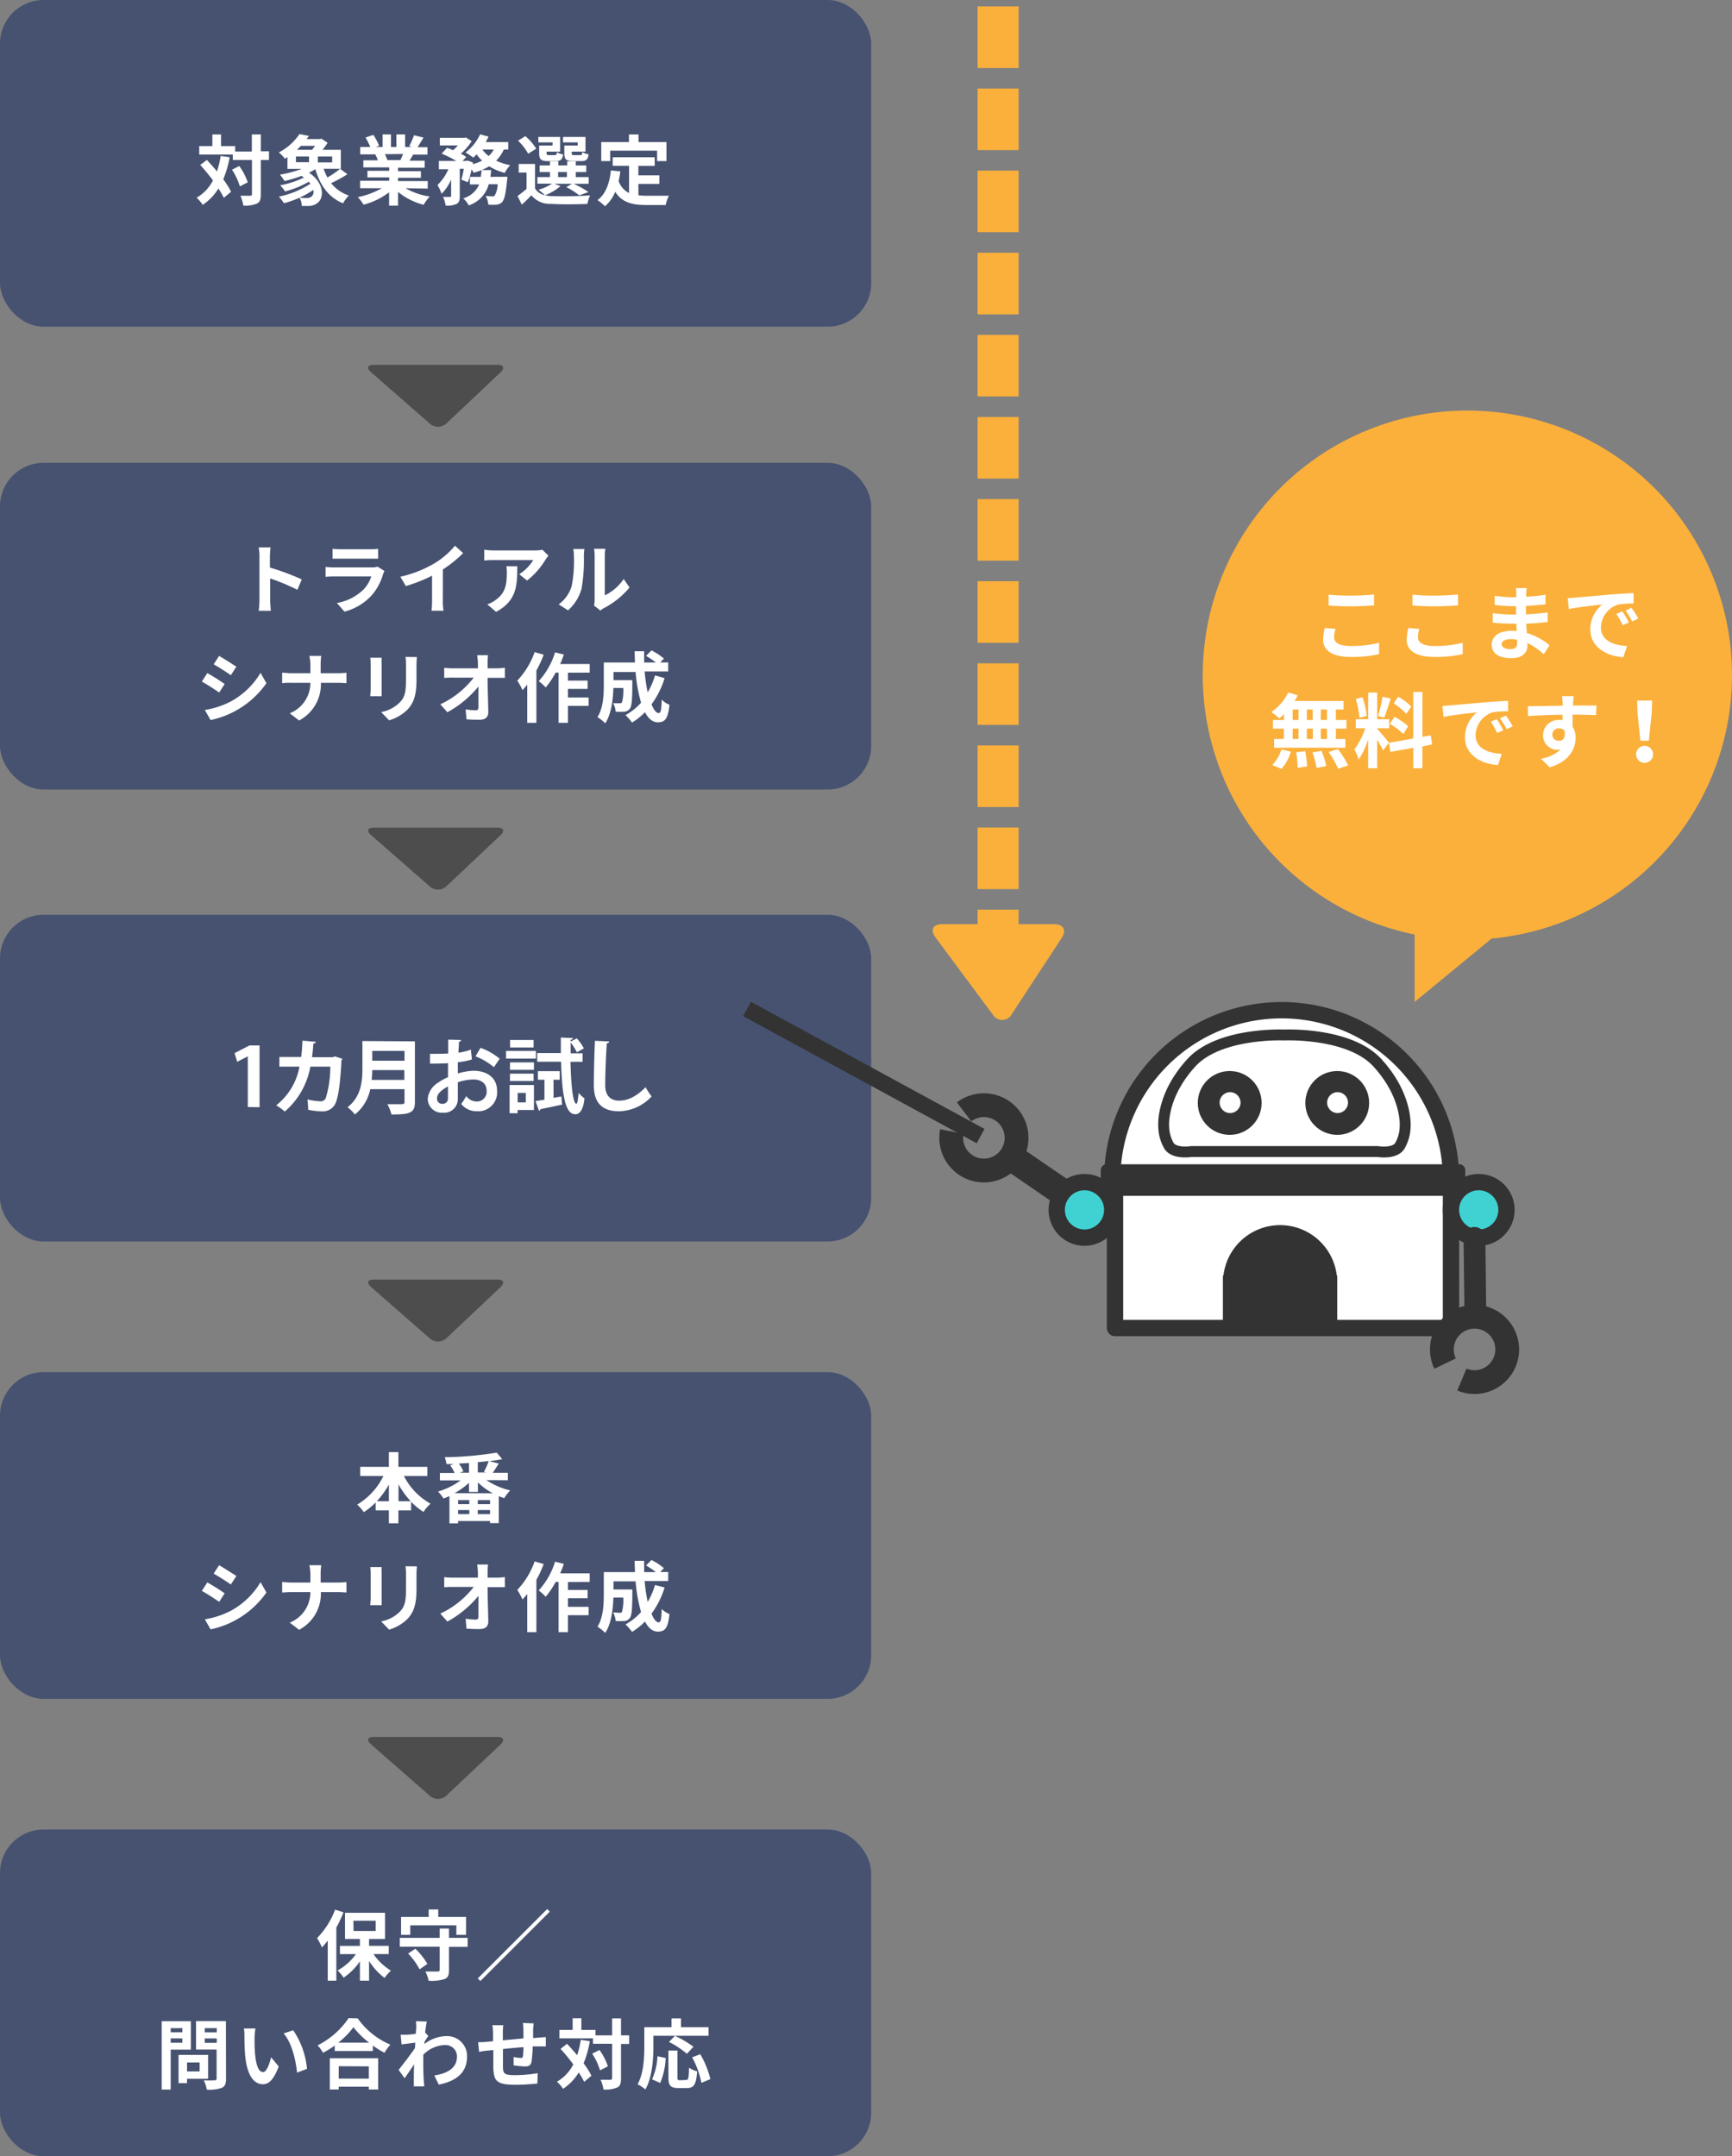 <svg id="レイヤー_1" data-name="レイヤー 1" xmlns="http://www.w3.org/2000/svg" viewBox="0 0 318.09 396"><rect x="0" y="0" width="318.09" height="396" fill="#808080" stroke="none"/><defs><style>.cls-1{fill:#fbb03b;}.cls-2{fill:#4d4d4d;}.cls-3{fill:#465270;}.cls-4,.cls-6{fill:#fff;}.cls-10,.cls-12,.cls-13,.cls-14,.cls-15,.cls-5,.cls-7,.cls-9{fill:none;}.cls-5{stroke:#fbb03b;stroke-width:7.54px;stroke-dasharray:11.31 3.77;}.cls-15,.cls-5{stroke-miterlimit:10;}.cls-10,.cls-11,.cls-12,.cls-13,.cls-14,.cls-15,.cls-6,.cls-7,.cls-9{stroke:#333;}.cls-10,.cls-11,.cls-12,.cls-14,.cls-6,.cls-7,.cls-9{stroke-linecap:round;stroke-linejoin:round;}.cls-10,.cls-11,.cls-15,.cls-6{stroke-width:3px;}.cls-7{stroke-width:2px;}.cls-8{fill:#333;}.cls-9{stroke-width:2.18px;}.cls-11{fill:#40d2d2;}.cls-12{stroke-width:5px;}.cls-13{stroke-width:4.37px;}.cls-14{stroke-width:4px;}</style></defs><g id="レイヤー_2" data-name="レイヤー 2"><g id="sp_体験フロー" data-name="sp 体験フロー"><path class="cls-1" d="M318.09,124a48.6,48.6,0,1,0-58.28,47.63V184l14.13-11.63A48.6,48.6,0,0,0,318.09,124Z"/><path class="cls-2" d="M91.4,67c1.1,0,1.34.62.54,1.37l-10,9.44a2.26,2.26,0,0,1-3,0L68.1,68.32c-.82-.73-.6-1.32.5-1.32Z"/><rect class="cls-3" width="160" height="60" rx="8"/><path class="cls-4" d="M42.18,28.87A19.17,19.17,0,0,1,41,32.94a14.5,14.5,0,0,1,1.44,2.27l-1.33,1.13a14.8,14.8,0,0,0-1-1.72,9.59,9.59,0,0,1-2.88,3,7,7,0,0,0-1.12-1.31,7.66,7.66,0,0,0,3-3.18c-.75-1-1.57-2-2.34-2.84L38,29.38c.6.65,1.25,1.36,1.85,2.1a16.18,16.18,0,0,0,.67-2.83Zm7.22.51H47.9v6.31c0,.94-.16,1.43-.7,1.69a5.42,5.42,0,0,1-2.52.37,6.66,6.66,0,0,0-.53-1.8h1.78c.24,0,.34-.07.34-.29V29.38H42.75v-1H36.59V26.83H39V24.69h1.6v2.14h2.59v1h3.06V24.68H47.9v3.11h1.5Zm-5.46,1.11a11,11,0,0,1,1.56,3l-1.45.74a11.73,11.73,0,0,0-1.44-3.06Z"/><path class="cls-4" d="M63.81,32a26.42,26.42,0,0,1-3,1.64,7.08,7.08,0,0,0,3.25,2.27A7.07,7.07,0,0,0,63,37.34c-2.66-1.09-4.2-3.28-5.09-6.26-.36.22-.75.43-1.16.63,2.86,1.92,2.86,4.75,1.43,5.66a2.76,2.76,0,0,1-1.63.46H55.43A3.1,3.1,0,0,0,55,36.32a18.87,18.87,0,0,1-2.85,1,10,10,0,0,0-.93-1.21A16.8,16.8,0,0,0,57,33.75a3.47,3.47,0,0,0-.3-.37,16.65,16.65,0,0,1-4.35,1.77,6.9,6.9,0,0,0-.9-1.12,16.35,16.35,0,0,0,4.37-1.43l-.45-.29a28,28,0,0,1-3.12.94,9.72,9.72,0,0,0-.84-1.18,21.42,21.42,0,0,0,4-1.05H52.79V28.85l-.48.31A5.31,5.31,0,0,0,51.2,28,10.22,10.22,0,0,0,55,24.62l1.74.34c-.15.19-.28.39-.43.58h2.47l.25-.07,1.14.75a11.92,11.92,0,0,1-.94,1.3H62.6V31H59.43a10.39,10.39,0,0,0,.71,1.6A16.57,16.57,0,0,0,62.46,31Zm-9.46-2.21h2.4V28.74h-2.4Zm.9-3a8.5,8.5,0,0,1-.74.73H57.3c.19-.23.39-.48.56-.73Zm2.28,8.1A15.27,15.27,0,0,1,55,36.3a9.07,9.07,0,0,0,1.28.06,1.31,1.31,0,0,0,.86-.21A1.13,1.13,0,0,0,57.53,34.89ZM61,28.74H58.37v1.08H61Z"/><path class="cls-4" d="M74.49,34.57a12.53,12.53,0,0,0,4.44,1.52,8,8,0,0,0-1.12,1.52,12.06,12.06,0,0,1-4.71-2.37v2.52H71.46V35.32a13.27,13.27,0,0,1-4.69,2.27,7.91,7.91,0,0,0-1.06-1.38,15.2,15.2,0,0,0,4.42-1.64h-4V33.19h5.35v-.61h-4V31.37h4v-.63H66.73v-1.3h2.66a5.56,5.56,0,0,0-.48-1.09H66.15V27H68a11.77,11.77,0,0,0-.87-1.74l1.43-.49a10.41,10.41,0,0,1,1.07,2L69,27h1.27V24.68H71.8V27h1V24.68h1.6V27h1.25l-.5-.16a12.27,12.27,0,0,0,.88-2l1.75.43c-.39.64-.77,1.27-1.09,1.76h1.82v1.36H75.88c-.23.4-.45.78-.66,1.12H78v1.3H73.1v.63h4.2v1.21H73.1v.61h5.45v1.38Zm-3.81-6.25a5.78,5.78,0,0,1,.47,1.08h2.39c.16-.34.33-.74.49-1.12Z"/><path class="cls-4" d="M92.52,27.46a6.85,6.85,0,0,1-1.4,2.05,11.1,11.1,0,0,0,2.58.83,6.33,6.33,0,0,0-1,1.41,10,10,0,0,1-2.86-1.21A10.53,10.53,0,0,1,87,31.72a6,6,0,0,0-.39-.59,15.72,15.72,0,0,1-.69,2.34L84.73,33a17,17,0,0,0,.45-2h-.74v5c0,.76-.11,1.21-.6,1.46a4.14,4.14,0,0,1-2,.29,5.44,5.44,0,0,0-.47-1.58h1.26c.17,0,.22,0,.22-.21V33a8.58,8.58,0,0,1-1.75,2.59,8.77,8.77,0,0,0-.76-1.61,8.92,8.92,0,0,0,2-2.89H80.6V29.56h3.21a22.67,22.67,0,0,0-2.7-1.35l1-1.07c.33.13.73.28,1.1.45a9.24,9.24,0,0,0,.89-.88H80.78v-1.4h4.53l.25-.06,1.07.67a10.49,10.49,0,0,1-2,2.31,6.42,6.42,0,0,1,1,.62l-.68.71h.67l.22-.07,1,.34v.32a8.49,8.49,0,0,0,1.7-.64,7.38,7.38,0,0,1-1-1.16q-.32.33-.63.6A11.33,11.33,0,0,0,85.49,28a8.54,8.54,0,0,0,2.68-3.33l1.55.42a9.48,9.48,0,0,1-.52,1h4.14v1.38Zm.66,5a3.69,3.69,0,0,1-.05.63c-.23,2.42-.48,3.5-.89,4a1.59,1.59,0,0,1-1,.49,10.29,10.29,0,0,1-1.57,0A3.5,3.5,0,0,0,89.2,36c.51,0,1,.07,1.21.07a.54.54,0,0,0,.45-.16,4.32,4.32,0,0,0,.53-2.08H89.76a5.6,5.6,0,0,1-3.68,3.89,4.81,4.81,0,0,0-1-1.29A4.52,4.52,0,0,0,88,33.87H86.3V32.48h2c.07-.41.11-.83.14-1.25H90.2a10.39,10.39,0,0,1-.14,1.25Zm-4.59-5a5,5,0,0,0,1.16,1.19,4,4,0,0,0,.92-1.19Z"/><path class="cls-4" d="M102.94,34.17a10.06,10.06,0,0,1-2.83,1.7,6.34,6.34,0,0,0,1.15.14,67.48,67.48,0,0,0,7.11-.13,7.07,7.07,0,0,0-.49,1.56c-1.78.1-4.87.12-6.62,0a4.38,4.38,0,0,1-3.67-1.57c-.54.56-1.08,1.11-1.76,1.71L95.05,36c.5-.37,1.12-.83,1.65-1.31v-3H95.26V30.11h3v4.48a2.66,2.66,0,0,0,1.81,1.26,10.23,10.23,0,0,0-1.18-1,8.67,8.67,0,0,0,2.48-1.12H98.69V32.52H101V31.6H99.1V30.38H101v-.75h1.55v.75h1.62v-.75h1.58v.75h1.92V31.6h-1.92v.92h2.36v1.23h-2.74a20,20,0,0,1,2.71,1.52l-1.7.61A13.56,13.56,0,0,0,104,34.36l1.06-.61h-3.26ZM97,28.23a9.61,9.61,0,0,0-1.86-2.39L96.48,25a9.82,9.82,0,0,1,2,2.31Zm4.5-2.08H98.87v-1h4v2.7h-2.48v.29c0,.3.06.35.42.35h1.08c.28,0,.34-.08.39-.54a3.31,3.31,0,0,0,1.15.42c-.14.95-.52,1.22-1.36,1.22H100.6c-1.23,0-1.58-.33-1.58-1.45V26.73h2.45Zm1,6.37h1.62V31.6H102.5Zm3.6-6.37h-2.7v-1h4.13v2.7H105v.28c0,.31.07.36.42.36h1.14c.28,0,.33-.08.39-.56a3.44,3.44,0,0,0,1.16.42c-.14,1-.5,1.24-1.38,1.24h-1.5c-1.26,0-1.59-.33-1.59-1.45V26.73h2.46Z"/><path class="cls-4" d="M117.26,35.87a15.5,15.5,0,0,0,1.59.08h4a6.47,6.47,0,0,0-.59,1.7h-3.5c-2.59,0-4.51-.42-5.77-2.43a7,7,0,0,1-1.88,2.66,10.69,10.69,0,0,0-1.37-1.13c1.51-1.12,2.2-3.06,2.45-5.45l1.74.17c-.09.63-.18,1.22-.31,1.78a3.77,3.77,0,0,0,1.91,2.2v-5h-3V28.88h7.71v1.58h-3v1.75h3.85v1.57h-3.85Zm-5.2-6.28h-1.64v-3.5h5.09v-1.4h1.76v1.4h5.13v3.5h-1.72V27.67h-8.62Z"/><path class="cls-2" d="M91.4,152c1.1,0,1.34.62.54,1.37l-10,9.44a2.26,2.26,0,0,1-3,0L68.1,153.32c-.82-.73-.6-1.32.5-1.32Z"/><rect class="cls-3" y="85" width="160" height="60" rx="8"/><path class="cls-4" d="M54.62,108.32a39.69,39.69,0,0,0-5-2.09v4c0,.4.07,1.38.12,1.94H47.51a15.68,15.68,0,0,0,.14-1.94v-8a9.67,9.67,0,0,0-.14-1.7h2.18a16,16,0,0,0-.12,1.7v2a46.69,46.69,0,0,1,5.85,2.18Z"/><path class="cls-4" d="M70.61,104.86a4.41,4.41,0,0,0-.26.59,10.15,10.15,0,0,1-2.08,3.88,10.36,10.36,0,0,1-5,3l-1.4-1.58a9.36,9.36,0,0,0,4.86-2.45,6.16,6.16,0,0,0,1.45-2.43H61.41a14.9,14.9,0,0,0-1.62.07v-1.82c.58.06,1.19.09,1.62.09h6.93a3.06,3.06,0,0,0,1-.14Zm-9.54-4.06a14.27,14.27,0,0,0,1.46.07h5.39c.51,0,1,0,1.52-.07v1.8H61.07Z"/><path class="cls-4" d="M81.33,110.32a9.44,9.44,0,0,0,.13,1.84H79.25a16.21,16.21,0,0,0,.1-1.84v-4.59a27.75,27.75,0,0,1-4.82,1.9l-1-1.71a21.43,21.43,0,0,0,6.37-2.53,14.8,14.8,0,0,0,3.66-3.17l1.5,1.36a22.32,22.32,0,0,1-3.72,3Z"/><path class="cls-4" d="M100.73,102.06a6.64,6.64,0,0,0-.55.73,14.06,14.06,0,0,1-3.38,3.83l-1.44-1.16a8.32,8.32,0,0,0,2.58-2.6h-7.3a11.68,11.68,0,0,0-1.71.09v-2a11,11,0,0,0,1.71.14h7.55a6.76,6.76,0,0,0,1.42-.13ZM95,104c0,3.47-.07,6.33-3.89,8.37L89.49,111a5.43,5.43,0,0,0,1.47-.77c1.78-1.23,2.12-2.71,2.12-5A7.26,7.26,0,0,0,93,104Z"/><path class="cls-4" d="M102.61,111a6.6,6.6,0,0,0,2.38-3.35,23.9,23.9,0,0,0,.41-5.54,5,5,0,0,0-.13-1.28h2.06a10.69,10.69,0,0,0-.1,1.26,30.14,30.14,0,0,1-.42,6,8.21,8.21,0,0,1-2.49,4Zm6.49.21a5.57,5.57,0,0,0,.11-1V102a7,7,0,0,0-.11-1.21h2.08a7.09,7.09,0,0,0-.1,1.22v7.33a8.8,8.8,0,0,0,3.46-3l1.08,1.55a15.29,15.29,0,0,1-4.75,3.82,3.67,3.67,0,0,0-.61.42Z"/><path class="cls-4" d="M41.26,125.62l-1,1.56c-.8-.54-2.24-1.49-3.19-2l1-1.56A36.27,36.27,0,0,1,41.26,125.62Zm1.14,3.2a14.24,14.24,0,0,0,5.45-5.25l1.08,1.9a16.67,16.67,0,0,1-10.26,6.77l-1.05-1.85A15.53,15.53,0,0,0,42.4,128.82Zm1-6.37-1,1.55c-.78-.54-2.24-1.49-3.16-2l1-1.54c.94.54,2.48,1.54,3.21,2Z"/><path class="cls-4" d="M62.1,123.64c.64,0,1.23-.06,1.53-.08v1.9c-.3,0-1-.06-1.54-.06H58.93a7.5,7.5,0,0,1-4,6.92L53.21,131A6,6,0,0,0,57,125.4H53.43a11,11,0,0,0-1.61.07v-1.93c.42,0,1,.1,1.55.1H57V122.1a7,7,0,0,0-.19-1.64H59a11.43,11.43,0,0,0-.11,1.65v1.53Z"/><path class="cls-4" d="M70.09,120.8a9.37,9.37,0,0,0,0,1.06v6H68c0-.26.07-.81.07-1.23v-4.72A9.43,9.43,0,0,0,68,120.8Zm6.46-.13c0,.39-.06.84-.06,1.4v2.78c0,3-.59,4.29-1.62,5.44a8,8,0,0,1-3.41,2L70,130.78A6.51,6.51,0,0,0,73.42,129c1-1,1.14-2.1,1.14-4.29v-2.66a8.17,8.17,0,0,0-.09-1.4Z"/><path class="cls-4" d="M91.26,122.74a10.14,10.14,0,0,0,1.46-.11v1.86H89.55c0,2,.1,4.39.13,6.28,0,.9-.5,1.41-1.57,1.41a24.36,24.36,0,0,1-2.44-.08l-.15-1.82a12.86,12.86,0,0,0,1.86.17c.35,0,.49-.19.49-.59v-3.78a19.29,19.29,0,0,1-5.71,4.73l-1.29-1.46a16.63,16.63,0,0,0,6.13-4.9H83.18a14.17,14.17,0,0,0-1.6.06v-1.86a13.6,13.6,0,0,0,1.56.09h4.63v-1a13,13,0,0,0-.14-1.41h2a11.11,11.11,0,0,0-.08,1.41v1Z"/><path class="cls-4" d="M99.85,120.24a20.7,20.7,0,0,1-1.34,2.91v9.6H96.83v-7c-.3.35-.59.7-.87,1A11.42,11.42,0,0,0,95,125a14.65,14.65,0,0,0,3.19-5.24Zm4.45,3.3V125h3.62v1.52H104.3v1.58h3.8v1.54h-3.8v3.11h-1.71v-9.22h-.54a15.6,15.6,0,0,1-1.83,2.72,10.81,10.81,0,0,0-1.28-1.16,13.89,13.89,0,0,0,3-5.28l1.61.4a16.06,16.06,0,0,1-.68,1.74h5.43v1.58Z"/><path class="cls-4" d="M122.06,124.55a16.09,16.09,0,0,1-2.41,4.81c.41,1,.86,1.59,1.31,1.59s.5-.7.57-2.45a4.51,4.51,0,0,0,1.42.94c-.27,2.59-.83,3.21-2.13,3.21-1,0-1.76-.7-2.37-1.85a12.06,12.06,0,0,1-2.37,1.9,10.42,10.42,0,0,0-1.2-1.37,10.81,10.81,0,0,0,2.85-2.27,29.12,29.12,0,0,1-1-5.64h-4.06v1.49h3.46v.63c0,3-.12,4.19-.45,4.6a1.3,1.3,0,0,1-1,.56,10.82,10.82,0,0,1-1.61,0,3.68,3.68,0,0,0-.47-1.55c.51,0,1,0,1.21,0a.47.47,0,0,0,.42-.16,8.37,8.37,0,0,0,.24-2.64h-1.82c-.06,2-.35,4.78-1.5,6.49a7.8,7.8,0,0,0-1.42-1.14c1.07-1.68,1.16-4.12,1.16-5.94v-4.09h5.72c0-.68-.06-1.37-.06-2.07h1.75v2.07h2.15a17.22,17.22,0,0,0-1.8-1.22l1-1a11.52,11.52,0,0,1,2.28,1.5l-.67.71h1.46v1.66h-4.33a32.72,32.72,0,0,0,.56,3.83,13.63,13.63,0,0,0,1.35-3.11Z"/><path class="cls-2" d="M91.4,235c1.1,0,1.34.62.54,1.37l-10,9.44a2.26,2.26,0,0,1-3,0L68.1,236.32c-.82-.73-.6-1.32.5-1.32Z"/><rect class="cls-3" y="168" width="160" height="60" rx="8"/><path class="cls-2" d="M91.4,319c1.1,0,1.34.62.54,1.37l-10,9.44a2.26,2.26,0,0,1-3,0L68.1,320.32c-.82-.73-.6-1.32.5-1.32Z"/><rect class="cls-3" y="252" width="160" height="60" rx="8"/><path class="cls-4" d="M74.18,271.07a12.18,12.18,0,0,0,4.89,5.09,7.16,7.16,0,0,0-1.29,1.51,10.82,10.82,0,0,1-2.28-1.88v1.6H73.17v2.37H71.42v-2.37H69v-1.47a12.44,12.44,0,0,1-2.18,1.79,8.43,8.43,0,0,0-1.22-1.38,12.55,12.55,0,0,0,4.82-5.26H66.15v-1.68h5.27v-2.7h1.75v2.7h5.31v1.68Zm-2.76,4.63v-3.06a16.15,16.15,0,0,1-2.2,3.06Zm4,0a16.12,16.12,0,0,1-2.23-3.08v3.08Z"/><path class="cls-4" d="M89.34,271.83a13.19,13.19,0,0,0,4.37,1.89,7.6,7.6,0,0,0-1.1,1.42c-.33-.1-.65-.23-1-.35v4.93H90v-.38H84.13v.43H82.54v-5c-.37.16-.73.31-1.1.43a6.83,6.83,0,0,0-1-1.27,13.19,13.19,0,0,0,4.15-2.05h-3.8v-1.36h2.7a6.76,6.76,0,0,0-.82-1.4l.67-.24H82a5.44,5.44,0,0,0-.33-1.26,63.83,63.83,0,0,0,9.56-.84l1,1.2c-.71.15-1.51.27-2.35.38l1.72.42c-.37.61-.78,1.24-1.12,1.71h2.79v1.36Zm1.18,2.42a11.74,11.74,0,0,1-2.75-2V274H86.13v-1.67a13.5,13.5,0,0,1-2.67,1.9Zm-4.33,1.25H84.13v.74h2.06Zm-2.06,2.58h2.06v-.76H84.13Zm2-9.39-1.87.1a5.72,5.72,0,0,1,.84,1.43l-.65.25h1.68ZM90,275.5H87.75v.74H90Zm0,2.58v-.76H87.75v.76Zm-1.13-7.76a12.27,12.27,0,0,0,.88-2c-.63.08-1.27.15-2,.21v1.9h1.56Z"/><path class="cls-4" d="M41.26,292.62l-1,1.56c-.8-.54-2.24-1.49-3.19-2l1-1.56A36.27,36.27,0,0,1,41.26,292.62Zm1.14,3.2a14.24,14.24,0,0,0,5.45-5.25l1.08,1.9a16.67,16.67,0,0,1-10.26,6.77l-1.05-1.85A15.53,15.53,0,0,0,42.4,295.82Zm1-6.37-1,1.55c-.78-.54-2.24-1.49-3.16-2l1-1.54c.94.54,2.48,1.54,3.21,2Z"/><path class="cls-4" d="M62.1,290.64c.64,0,1.23-.06,1.53-.08v1.9c-.3,0-1-.06-1.54-.06H58.93a7.5,7.5,0,0,1-4,6.92L53.21,298A6,6,0,0,0,57,292.4H53.43c-.62,0-1.18.05-1.61.07v-1.93c.42,0,1,.1,1.55.1H57V289.1a7,7,0,0,0-.19-1.64H59a11.43,11.43,0,0,0-.11,1.65v1.53Z"/><path class="cls-4" d="M70.09,287.8a9.37,9.37,0,0,0,0,1.06v5.95H68c0-.26.07-.81.07-1.23v-4.72A9.43,9.43,0,0,0,68,287.8Zm6.46-.13c0,.39-.06.84-.06,1.4v2.78c0,3-.59,4.29-1.62,5.44a8,8,0,0,1-3.41,2L70,297.78A6.51,6.51,0,0,0,73.42,296c1-1,1.14-2.1,1.14-4.29v-2.66a8.17,8.17,0,0,0-.09-1.4Z"/><path class="cls-4" d="M91.26,289.74a10.14,10.14,0,0,0,1.46-.11v1.86H89.55c0,2.05.1,4.39.13,6.28,0,.9-.5,1.41-1.57,1.41a24.36,24.36,0,0,1-2.44-.08l-.15-1.82a12.86,12.86,0,0,0,1.86.17c.35,0,.49-.19.49-.59v-3.78a19.29,19.29,0,0,1-5.71,4.73l-1.29-1.46a16.63,16.63,0,0,0,6.13-4.9H83.18a14.17,14.17,0,0,0-1.6.06v-1.86a13.6,13.6,0,0,0,1.56.09h4.63v-1a13,13,0,0,0-.14-1.41h2a11.11,11.11,0,0,0-.08,1.41v1Z"/><path class="cls-4" d="M99.85,287.24a20.7,20.7,0,0,1-1.34,2.91v9.6H96.83v-7c-.3.35-.59.7-.87,1A11.42,11.42,0,0,0,95,292a14.65,14.65,0,0,0,3.19-5.24Zm4.45,3.3V292h3.62v1.52H104.3v1.58h3.8v1.54h-3.8v3.11h-1.71v-9.22h-.54a15.6,15.6,0,0,1-1.83,2.72,10.81,10.81,0,0,0-1.28-1.16,13.89,13.89,0,0,0,3-5.28l1.61.4a16.06,16.06,0,0,1-.68,1.74h5.43v1.58Z"/><path class="cls-4" d="M122.06,291.55a16.09,16.09,0,0,1-2.41,4.81c.41,1,.86,1.59,1.31,1.59s.5-.7.57-2.45a4.51,4.51,0,0,0,1.42.94c-.27,2.59-.83,3.21-2.13,3.21-1,0-1.76-.7-2.37-1.85a12.06,12.06,0,0,1-2.37,1.9,10.42,10.42,0,0,0-1.2-1.37,10.81,10.81,0,0,0,2.85-2.27,29.12,29.12,0,0,1-1-5.64h-4.06v1.49h3.46v.63c0,2.95-.12,4.19-.45,4.6a1.3,1.3,0,0,1-1,.56,10.82,10.82,0,0,1-1.61,0,3.68,3.68,0,0,0-.47-1.55c.51,0,1,.05,1.21.05a.47.47,0,0,0,.42-.16,8.37,8.37,0,0,0,.24-2.64h-1.82c-.06,2.05-.35,4.78-1.5,6.49a7.8,7.8,0,0,0-1.42-1.14c1.07-1.68,1.16-4.12,1.16-5.94v-4.09h5.72c0-.68-.06-1.37-.06-2.07h1.75v2.07h2.15a17.22,17.22,0,0,0-1.8-1.22l1-1a11.52,11.52,0,0,1,2.28,1.5l-.67.71h1.46v1.66h-4.33a32.72,32.72,0,0,0,.56,3.83,13.63,13.63,0,0,0,1.35-3.11Z"/><rect class="cls-3" y="336" width="160" height="60" rx="8"/><path class="cls-4" d="M63.08,351.21A23.64,23.64,0,0,1,61.77,354v9.76H60.19V356.4c-.35.45-.7.87-1.06,1.25a12.68,12.68,0,0,0-.9-1.71,14.73,14.73,0,0,0,3.31-5.23Zm5.51,7.66a10.62,10.62,0,0,0,3.21,3.05,7.45,7.45,0,0,0-1.17,1.34,11.62,11.62,0,0,1-2.85-3.12v3.62H66.1v-3.55a11.27,11.27,0,0,1-3,3A7,7,0,0,0,62,361.88a10.1,10.1,0,0,0,3.37-3H62.43v-1.51H66.1V356.1H63.36v-4.81h7.35v4.81H67.78v1.26H71.4v1.51Zm-3.65-4.24H69v-1.88H64.9Z"/><path class="cls-4" d="M85.89,357.55H82.46v4.28c0,.95-.2,1.4-.85,1.65a8.07,8.07,0,0,1-2.89.29,6.79,6.79,0,0,0-.59-1.69h2.22c.28,0,.4-.07.4-.31v-4.25H73.42V355.9h7.33v-1.72h1.71v1.72h3.43Zm-10.54-2.21H73.66v-3.29h5.07v-1.37h1.76v1.37h5.1v3.29H83.81V353.6H75.35Zm.93,2.55a12.7,12.7,0,0,1,2.21,2.79l-1.43,1a12.32,12.32,0,0,0-2.11-2.9Z"/><path class="cls-4" d="M100.49,350.61l.48.47L88.22,363.83l-.48-.48Z"/><path class="cls-4" d="M31.35,376.42v7.34H29.7V371.21h5.35v5.21Zm0-3.94v.76h2.14v-.76Zm2.14,2.68v-.8H31.35v.8Zm.86,6.62v.79H32.79v-5.18h5.43v4.39Zm0-3v1.65h2.31v-1.65Zm7.16,3c0,.93-.2,1.4-.79,1.67a6.87,6.87,0,0,1-2.74.32,6.13,6.13,0,0,0-.56-1.71c.81.06,1.76,0,2,0s.36-.09.36-.34v-5.31H36v-5.22h5.49Zm-3.91-9.3v.77h2.21v-.77Zm2.21,2.7v-.81H37.6v.81Z"/><path class="cls-4" d="M46.75,374.25c0,.89,0,1.95.09,2.94.19,2,.61,3.36,1.48,3.36.66,0,1.21-1.62,1.47-2.72l1.4,1.69c-.92,2.4-1.79,3.26-2.91,3.26-1.51,0-2.85-1.37-3.24-5.1-.12-1.28-.15-2.89-.15-3.74a7.27,7.27,0,0,0-.1-1.4h2.13A10.89,10.89,0,0,0,46.75,374.25Zm9.64,5.7-1.84.7c-.21-2.23-.95-5.49-2.46-7.2l1.76-.59A15.15,15.15,0,0,1,56.39,380Z"/><path class="cls-4" d="M65.7,370.69a13.94,13.94,0,0,0,6,4.82,7.93,7.93,0,0,0-1.08,1.5,18.17,18.17,0,0,1-2.14-1.33v1h-7v-1A18.34,18.34,0,0,1,59.32,377a6.36,6.36,0,0,0-1-1.36,14.94,14.94,0,0,0,5.7-5ZM60.57,378h8.88v5.74H67.74v-.51H62.21v.51H60.57Zm7.21-2.86a15.44,15.44,0,0,1-2.87-2.84,14.17,14.17,0,0,1-2.79,2.84Zm-5.57,4.33v2.28h5.53V379.5Z"/><path class="cls-4" d="M78.67,373.93c-.18.23-.47.68-.71,1.05v.4a6.75,6.75,0,0,1,4-1.44,3.67,3.67,0,0,1,3.82,3.5v.24c0,2.8-1.75,4.48-5.2,5.17l-.82-1.68c2.44-.38,4.17-1.36,4.17-3.53a2.1,2.1,0,0,0-2.15-2.06h-.1a5.8,5.8,0,0,0-3.94,1.78v1.15c0,1.13,0,2.29.09,3.6,0,.25.07.75.09,1.06H76v-1c0-1.08,0-1.88.06-3.06-.59.89-1.28,1.9-1.75,2.57l-1.1-1.54c.79-1,2.19-2.8,3-4l.06-1-2.52.32-.17-1.78h1.21a10.75,10.75,0,0,0,1.59-.18c0-.51.06-.91.06-1.06a8.45,8.45,0,0,0-.06-1.23l2,.05c-.08.4-.19,1.11-.31,2Z"/><path class="cls-4" d="M98,371.6c0,.21-.07.81-.09,1.19v1.5c.38,0,.73-.06,1-.07l1.33-.1v1.71H97.83a21.39,21.39,0,0,1-.21,2.77c-.14.73-.49.91-1.2.91a18.25,18.25,0,0,1-2.09-.2v-1.53a9.15,9.15,0,0,0,1.28.17c.28,0,.39-.06.43-.33a13.21,13.21,0,0,0,.1-1.66c-1.22.1-2.58.22-3.77.35v3.14c0,1.35.16,1.66,2.24,1.66a26.22,26.22,0,0,0,4.15-.36l-.07,1.9c-1.33.14-2.66.22-4,.23-3.6,0-4-.76-4.09-3.16v-3.23l-.94.1a13.35,13.35,0,0,0-1.67.25l-.18-1.78a15.49,15.49,0,0,0,1.74-.08l1-.1v-1.4a9.89,9.89,0,0,0-.12-1.54h2a11.58,11.58,0,0,0-.08,1.44v1.33l3.78-.35v-1.57a10.69,10.69,0,0,0-.1-1.26Z"/><path class="cls-4" d="M108.33,374.87a19.26,19.26,0,0,1-1.15,4.07,14.5,14.5,0,0,1,1.44,2.27l-1.33,1.13a14.8,14.8,0,0,0-1-1.72,9.59,9.59,0,0,1-2.88,3,7,7,0,0,0-1.12-1.31,7.66,7.66,0,0,0,3-3.18,36.15,36.15,0,0,0-2.34-2.84l1.19-.94c.6.65,1.25,1.36,1.85,2.1a16.18,16.18,0,0,0,.67-2.83Zm7.22.51h-1.5v6.31c0,.94-.16,1.43-.7,1.69a5.42,5.42,0,0,1-2.52.37,6.66,6.66,0,0,0-.53-1.8h1.78c.24,0,.34-.07.34-.29v-6.31H108.9v-1h-6.16V372.8h2.43v-2.14h1.6v2.14h2.59v1h3.06v-3.11h1.63v3.11h1.5Zm-5.46,1.11a10.56,10.56,0,0,1,1.55,3l-1.44.74a11.73,11.73,0,0,0-1.44-3.06Z"/><path class="cls-4" d="M120,375.83c0,2.26-.21,5.72-1.47,7.9a7.59,7.59,0,0,0-1.44-.94c1.14-2,1.24-4.94,1.24-7V372.3h5v-1.61h1.74v1.61h5.05v1.58H120Zm-.25,6.05a11.54,11.54,0,0,0,1-4.24l1.5.32a12.9,12.9,0,0,1-1,4.58ZM126,382c.42,0,.5-.32.55-2.26a4.74,4.74,0,0,0,1.48.68c-.16,2.39-.58,3.06-1.88,3.06h-1.56c-1.48,0-1.83-.49-1.83-2v-4.89h1.65v4.87c0,.51.06.58.45.58Zm.15-4.81a16.06,16.06,0,0,0-3.29-2.18l1.1-1.11a17.77,17.77,0,0,1,3.39,2Zm2.45.07a16.46,16.46,0,0,1,1.86,4.58l-1.64.68a16.63,16.63,0,0,0-1.7-4.68Z"/><line class="cls-5" x1="183.31" y1="1.18" x2="183.31" y2="175.4"/><path class="cls-1" d="M195,172.23c.91-1.38.3-2.5-1.35-2.5H173c-1.65,0-2.2,1.08-1.21,2.4l10.57,14.25a2,2,0,0,0,2.76.62,2,2,0,0,0,.68-.72Z"/><path class="cls-4" d="M245.29,115.5A5.94,5.94,0,0,0,245,117c0,1,.9,1.64,3.05,1.64a20.4,20.4,0,0,0,5.22-.59v2.09a22.37,22.37,0,0,1-5.16.51c-3.4,0-5.11-1.14-5.11-3.18a9.68,9.68,0,0,1,.3-2.14ZM244,109.21a39.2,39.2,0,0,0,4.05.18c1.47,0,3.16-.09,4.3-.21v2c-1,.08-2.88.18-4.29.18-1.56,0-2.85-.07-4.06-.16Z"/><path class="cls-4" d="M260.66,115.5a6.36,6.36,0,0,0-.25,1.5c0,1,.9,1.64,3,1.64a20.4,20.4,0,0,0,5.22-.59v2.09a22.37,22.37,0,0,1-5.16.51c-3.41,0-5.12-1.14-5.12-3.18a9.68,9.68,0,0,1,.3-2.14Zm-1.26-6.29a39.2,39.2,0,0,0,4.05.18c1.47,0,3.17-.09,4.31-.21v2c-1,.08-2.88.18-4.29.18-1.56,0-2.85-.07-4.07-.16Z"/><path class="cls-4" d="M283.51,120.16a11.44,11.44,0,0,0-3-2.06v.53c0,1.27-1,2.25-2.92,2.25-2.37,0-3.63-.91-3.63-2.48s1.38-2.55,3.67-2.55c.31,0,.61,0,.92.05,0-.45-.05-.92-.06-1.36h-.77c-.87,0-2.58-.07-3.57-.19V112.6a26.83,26.83,0,0,0,3.58.27h.71v-1.55h-.71a26.66,26.66,0,0,1-3.22-.22v-1.7a19.49,19.49,0,0,0,3.23.29h.73V109a6.73,6.73,0,0,0-.07-1h2a7.46,7.46,0,0,0-.1,1v.59a34.78,34.78,0,0,0,3.54-.36V111c-1,.09-2.18.21-3.6.28v1.55c1.5-.06,2.75-.2,4-.35v1.75c-1.33.16-2.49.26-3.93.31,0,.55.06,1.15.11,1.72a11.42,11.42,0,0,1,4.15,2.25Zm-4.89-2.67a7.1,7.1,0,0,0-1.22-.11c-1,0-1.62.41-1.62.91s.53.92,1.55.92c.79,0,1.3-.24,1.3-1.09C278.63,118,278.63,117.74,278.62,117.49Z"/><path class="cls-4" d="M289.4,109.75l6.42-.57c1.53-.12,3.15-.21,4.2-.26v1.92a15.34,15.34,0,0,0-2.87.2,4.5,4.5,0,0,0-3.13,4.15c0,2.44,2.28,3.33,4.8,3.45l-.69,2.06c-3.12-.2-6.06-1.88-6.06-5.1a5.87,5.87,0,0,1,2.19-4.58c-1.29.14-4.41.47-6.14.84l-.19-2Zm9.75,4.57-1.14.51a11.8,11.8,0,0,0-1.17-2.08l1.11-.47A19.82,19.82,0,0,1,299.15,114.32Zm1.74-.74-1.13.55a14.06,14.06,0,0,0-1.22-2l1.09-.51a19.2,19.2,0,0,1,1.26,2Z"/><path class="cls-4" d="M235.83,131.15a9.37,9.37,0,0,1-.89.78,16.13,16.13,0,0,0-1.45-1.17,9.16,9.16,0,0,0,3.1-3.58l1.74.51a9,9,0,0,1-.58,1.05h9v1.57h-1.41v1.92h1.95v1.59h-1.95v1.9h1.74v1.6H234v-1.6h1.79v-1.9h-2v-1.59h2Zm-2.16,9.36a7.54,7.54,0,0,0,1.68-2.88l1.72.42a8.14,8.14,0,0,1-1.71,3.15Zm3.73-8.28h1.08v-1.92H237.4Zm0,3.49h1.08v-1.9H237.4Zm2.3,2.24a20.23,20.23,0,0,1,.36,2.8l-1.74.26a18.24,18.24,0,0,0-.29-2.86Zm1.38-5.73v-1.92H240v1.92ZM240,133.82v1.9h1.11v-1.9Zm2.71,4.08a17,17,0,0,1,.87,2.79l-1.78.35a16.54,16.54,0,0,0-.77-2.86Zm1-7.59h-1.14v1.92h1.14Zm0,3.51h-1.14v1.9h1.14Zm2,3.75a19.91,19.91,0,0,1,1.89,3l-1.83.61a19.11,19.11,0,0,0-1.77-3.07Z"/><path class="cls-4" d="M254,137.83a19.28,19.28,0,0,0-1.08-2v5.26h-1.65v-5.3a15.41,15.41,0,0,1-1.73,3.7,10.48,10.48,0,0,0-.81-1.85,13.54,13.54,0,0,0,2-3.89H249v-1.66h2.27v-4.9h1.65v4.9h2.22v1.66h-2.22v.11c.43.43,1.86,2.12,2.17,2.54Zm-4.34-6a15,15,0,0,0-.67-3.45l1.24-.33a15,15,0,0,1,.77,3.43Zm5.75-3.53c-.39,1.2-.83,2.63-1.2,3.5l-1.13-.32a24.86,24.86,0,0,0,.83-3.51Zm5.82,8.79v4h-1.68v-3.75l-4.19.75-.27-1.67,4.46-.79v-8.55h1.68v8.25l1.53-.28.27,1.66Zm-5.13-5.45a13.57,13.57,0,0,1,2.52,1.73l-.9,1.43a13.2,13.2,0,0,0-2.46-1.87Zm2.17-.54a12.32,12.32,0,0,0-2.32-1.94l.85-1.2a11.07,11.07,0,0,1,2.39,1.81Z"/><path class="cls-4" d="M266.34,129.54l6.42-.56c1.53-.12,3.15-.21,4.2-.26v1.92a16.11,16.11,0,0,0-2.86.19A4.54,4.54,0,0,0,271,135c0,2.44,2.28,3.33,4.8,3.45l-.69,2.06c-3.12-.2-6.06-1.88-6.06-5.1a5.9,5.9,0,0,1,2.19-4.58c-1.29.14-4.41.47-6.13.84l-.2-2C265.48,129.61,266.05,129.58,266.34,129.54Zm9.75,4.58-1.14.51a12.26,12.26,0,0,0-1.17-2.09l1.11-.46A20.94,20.94,0,0,1,276.09,134.12Zm1.74-.74-1.13.54a13.26,13.26,0,0,0-1.23-2l1.1-.51a22.84,22.84,0,0,1,1.26,2Z"/><path class="cls-4" d="M293.11,131.32c-.9,0-2.29-.08-4.3-.08v2.21a3.63,3.63,0,0,1,.56,2.05c0,1.93-1.14,4.39-4.77,5.42l-1.6-1.59a6.8,6.8,0,0,0,3.63-1.7,3.72,3.72,0,0,1-.67.08,2.62,2.62,0,0,1-2.57-2.67V135a2.8,2.8,0,0,1,2.8-2.78h.2a2.88,2.88,0,0,1,.59.05v-1c-2.25,0-4.54.13-6.37.23v-1.8c1.7,0,4.4-.07,6.39-.1v-.45a11.23,11.23,0,0,0-.14-1.3H289c0,.25-.09,1-.1,1.28s0,.27,0,.45h4.31Zm-6.76,4.73c.61,0,1.17-.46,1-1.75a1,1,0,0,0-1-.52,1.14,1.14,0,1,0-.21,2.27Z"/><path class="cls-4" d="M300.48,138.54A1.56,1.56,0,1,1,302,140.1,1.56,1.56,0,0,1,300.48,138.54Zm.25-7.64-.06-2.24h2.75l-.08,2.24-.52,5.13h-1.55Z"/><path class="cls-6" d="M266.48,216.08a31.11,31.11,0,0,0-62.21,0Z"/><path class="cls-7" d="M218.8,195.18c5.17-5.64,17.08-5.1,17.08-5.1s11.91-.54,17.08,5.1c5.61,6.12,5.1,11.73,5.1,11.73a7.32,7.32,0,0,1-1,3.57c-1,1.53-4.08,1-4.08,1H218.8s-3.06.51-4.08-1a7.32,7.32,0,0,1-1-3.57S213.19,201.3,218.8,195.18Z"/><circle class="cls-8" cx="245.59" cy="202.56" r="5.86"/><rect class="cls-9" x="203.25" y="214.91" width="64.76" height="3.73"/><rect class="cls-4" x="204.78" y="218.12" width="61.7" height="25.78"/><rect class="cls-10" x="204.78" y="218.12" width="61.7" height="25.78"/><circle class="cls-4" cx="245.65" cy="202.5" r="1.92"/><circle class="cls-8" cx="225.84" cy="202.56" r="5.86"/><circle class="cls-4" cx="225.91" cy="202.5" r="1.92"/><path class="cls-8" d="M224.69,234.27a10.48,10.48,0,0,1,20.82,0h.08v8.63h-21v-8.63Z"/><circle class="cls-11" cx="271.57" cy="222.2" r="5.1"/><line class="cls-12" x1="197.18" y1="220.4" x2="186.26" y2="212.91"/><path class="cls-13" d="M177.06,204.2a6,6,0,1,1-2.25,3.61"/><line class="cls-14" x1="270.79" y1="227.34" x2="270.95" y2="240.57"/><path class="cls-13" d="M265.4,250.43a6,6,0,1,1,3.08,2.93"/><circle class="cls-11" cx="199.17" cy="222.2" r="5.1"/><line class="cls-15" x1="180.09" y1="208.65" x2="137.2" y2="185.3"/></g></g><path class="cls-4" d="M45.51,203.31V194h0l-1.95,1-.48-1.59L45.81,192h1.86v11.34Z"/><path class="cls-4" d="M62.89,194.46a.47.47,0,0,1-.18.24c-.21,4.56-.66,7.28-1.24,8.21a2.56,2.56,0,0,1-2.27,1.2,13.2,13.2,0,0,1-2.61-.3,13.44,13.44,0,0,0-.13-1.89,14.14,14.14,0,0,0,2.37.34,1,1,0,0,0,1-.6,19.73,19.73,0,0,0,.83-5.77H57a14.14,14.14,0,0,1-4.7,8.25A10.67,10.67,0,0,0,50.73,203,11.72,11.72,0,0,0,55,195.89H51.31v-1.77h4c.15-1,.18-1.88.24-3l2.46.21c0,.16-.18.28-.45.33-.09.94-.12,1.62-.26,2.5h3.84l.36-.15Z"/><path class="cls-4" d="M76.2,191.25v11.18c0,2-1,2.25-4.31,2.25a7.1,7.1,0,0,0-.75-1.89c.71,0,1.5,0,2.06,0,1,0,1.09,0,1.09-.43v-2.33H68a8,8,0,0,1-2.82,4.65,7.46,7.46,0,0,0-1.36-1.33c2.53-1.94,2.74-4.83,2.74-7.16v-5Zm-7.83,5.28c0,.57-.05,1.17-.11,1.8h6v-1.8ZM74.29,193H68.37v1.81h5.92Z"/><path class="cls-4" d="M86.67,194.58a15,15,0,0,1-2.59.51c0,.71,0,1.43,0,2.06a11.11,11.11,0,0,1,2.87-.5c2.46,0,4.34,1.25,4.34,3.66a3.47,3.47,0,0,1-3.79,3.77,3.54,3.54,0,0,1-2.8-1.34,10.41,10.41,0,0,0,.92-1.44,2.46,2.46,0,0,0,1.9,1,1.8,1.8,0,0,0,1.85-2c0-1.2-.87-2.05-2.47-2.05a10,10,0,0,0-2.82.51v3a2.49,2.49,0,0,1-2.73,2.59,2.56,2.56,0,0,1-2.79-2.56,3.86,3.86,0,0,1,1.82-2.9,10.1,10.1,0,0,1,1.9-1.06v-2.57c-1,.06-2.1.08-3.31.08l0-1.8c1.24,0,2.35,0,3.34-.06v-2.55l2.37.06c0,.18-.15.31-.39.34,0,.59-.07,1.28-.1,2a10.52,10.52,0,0,0,2.29-.56Zm-4.41,4.94c-.87.52-2,1.2-2,2.2a.93.93,0,0,0,1,1,.94.94,0,0,0,1-1.07C82.28,201.29,82.28,200.4,82.26,199.52ZM90.71,196a11.76,11.76,0,0,0-3.38-2l.92-1.56a11.6,11.6,0,0,1,3.52,2Z"/><path class="cls-4" d="M98.42,193v1.42H92.94V193Zm-.36,6.27v4.59h-3v.58H93.59v-5.17Zm0-4.16v1.37h-4.4v-1.37Zm-4.4,3.42v-1.35H98v1.35ZM98,191v1.37H93.68V191Zm-1.44,9.72H95.07v1.74h1.49Zm5.11.9,1.43-.25.13,1.5-4,.84A.3.3,0,0,1,99,204l-.66-1.79c.48-.06,1-.15,1.65-.25v-3.66h-1.2v-1.58h4v1.58h-1.14ZM107,195h-2.23c.1,3.84.4,7.71,1.1,7.71.18,0,.3-1,.4-2a5,5,0,0,0,1.07,1c-.18,2-.84,2.93-1.68,2.93-1.74,0-2.43-3-2.62-9.65H98.66V193.4H103c0-1,0-1.94,0-2.85l2.23.1c0,.17-.13.26-.43.32v.31l1.14-.58a9.39,9.39,0,0,1,1.29,1.84l-1.29.72a9.81,9.81,0,0,0-1.14-1.81v2H107Z"/><path class="cls-4" d="M111.88,191.27c0,.18-.16.3-.44.34-.14,2-.29,5.51-.29,7.71,0,1.92,1,2.82,2.58,2.82s3.13-.76,4.84-2.47a12.3,12.3,0,0,0,1.1,1.69,8.34,8.34,0,0,1-6,2.73c-3.32,0-4.61-1.81-4.61-4.77,0-2,.1-6.36.21-8.17Z"/></svg>